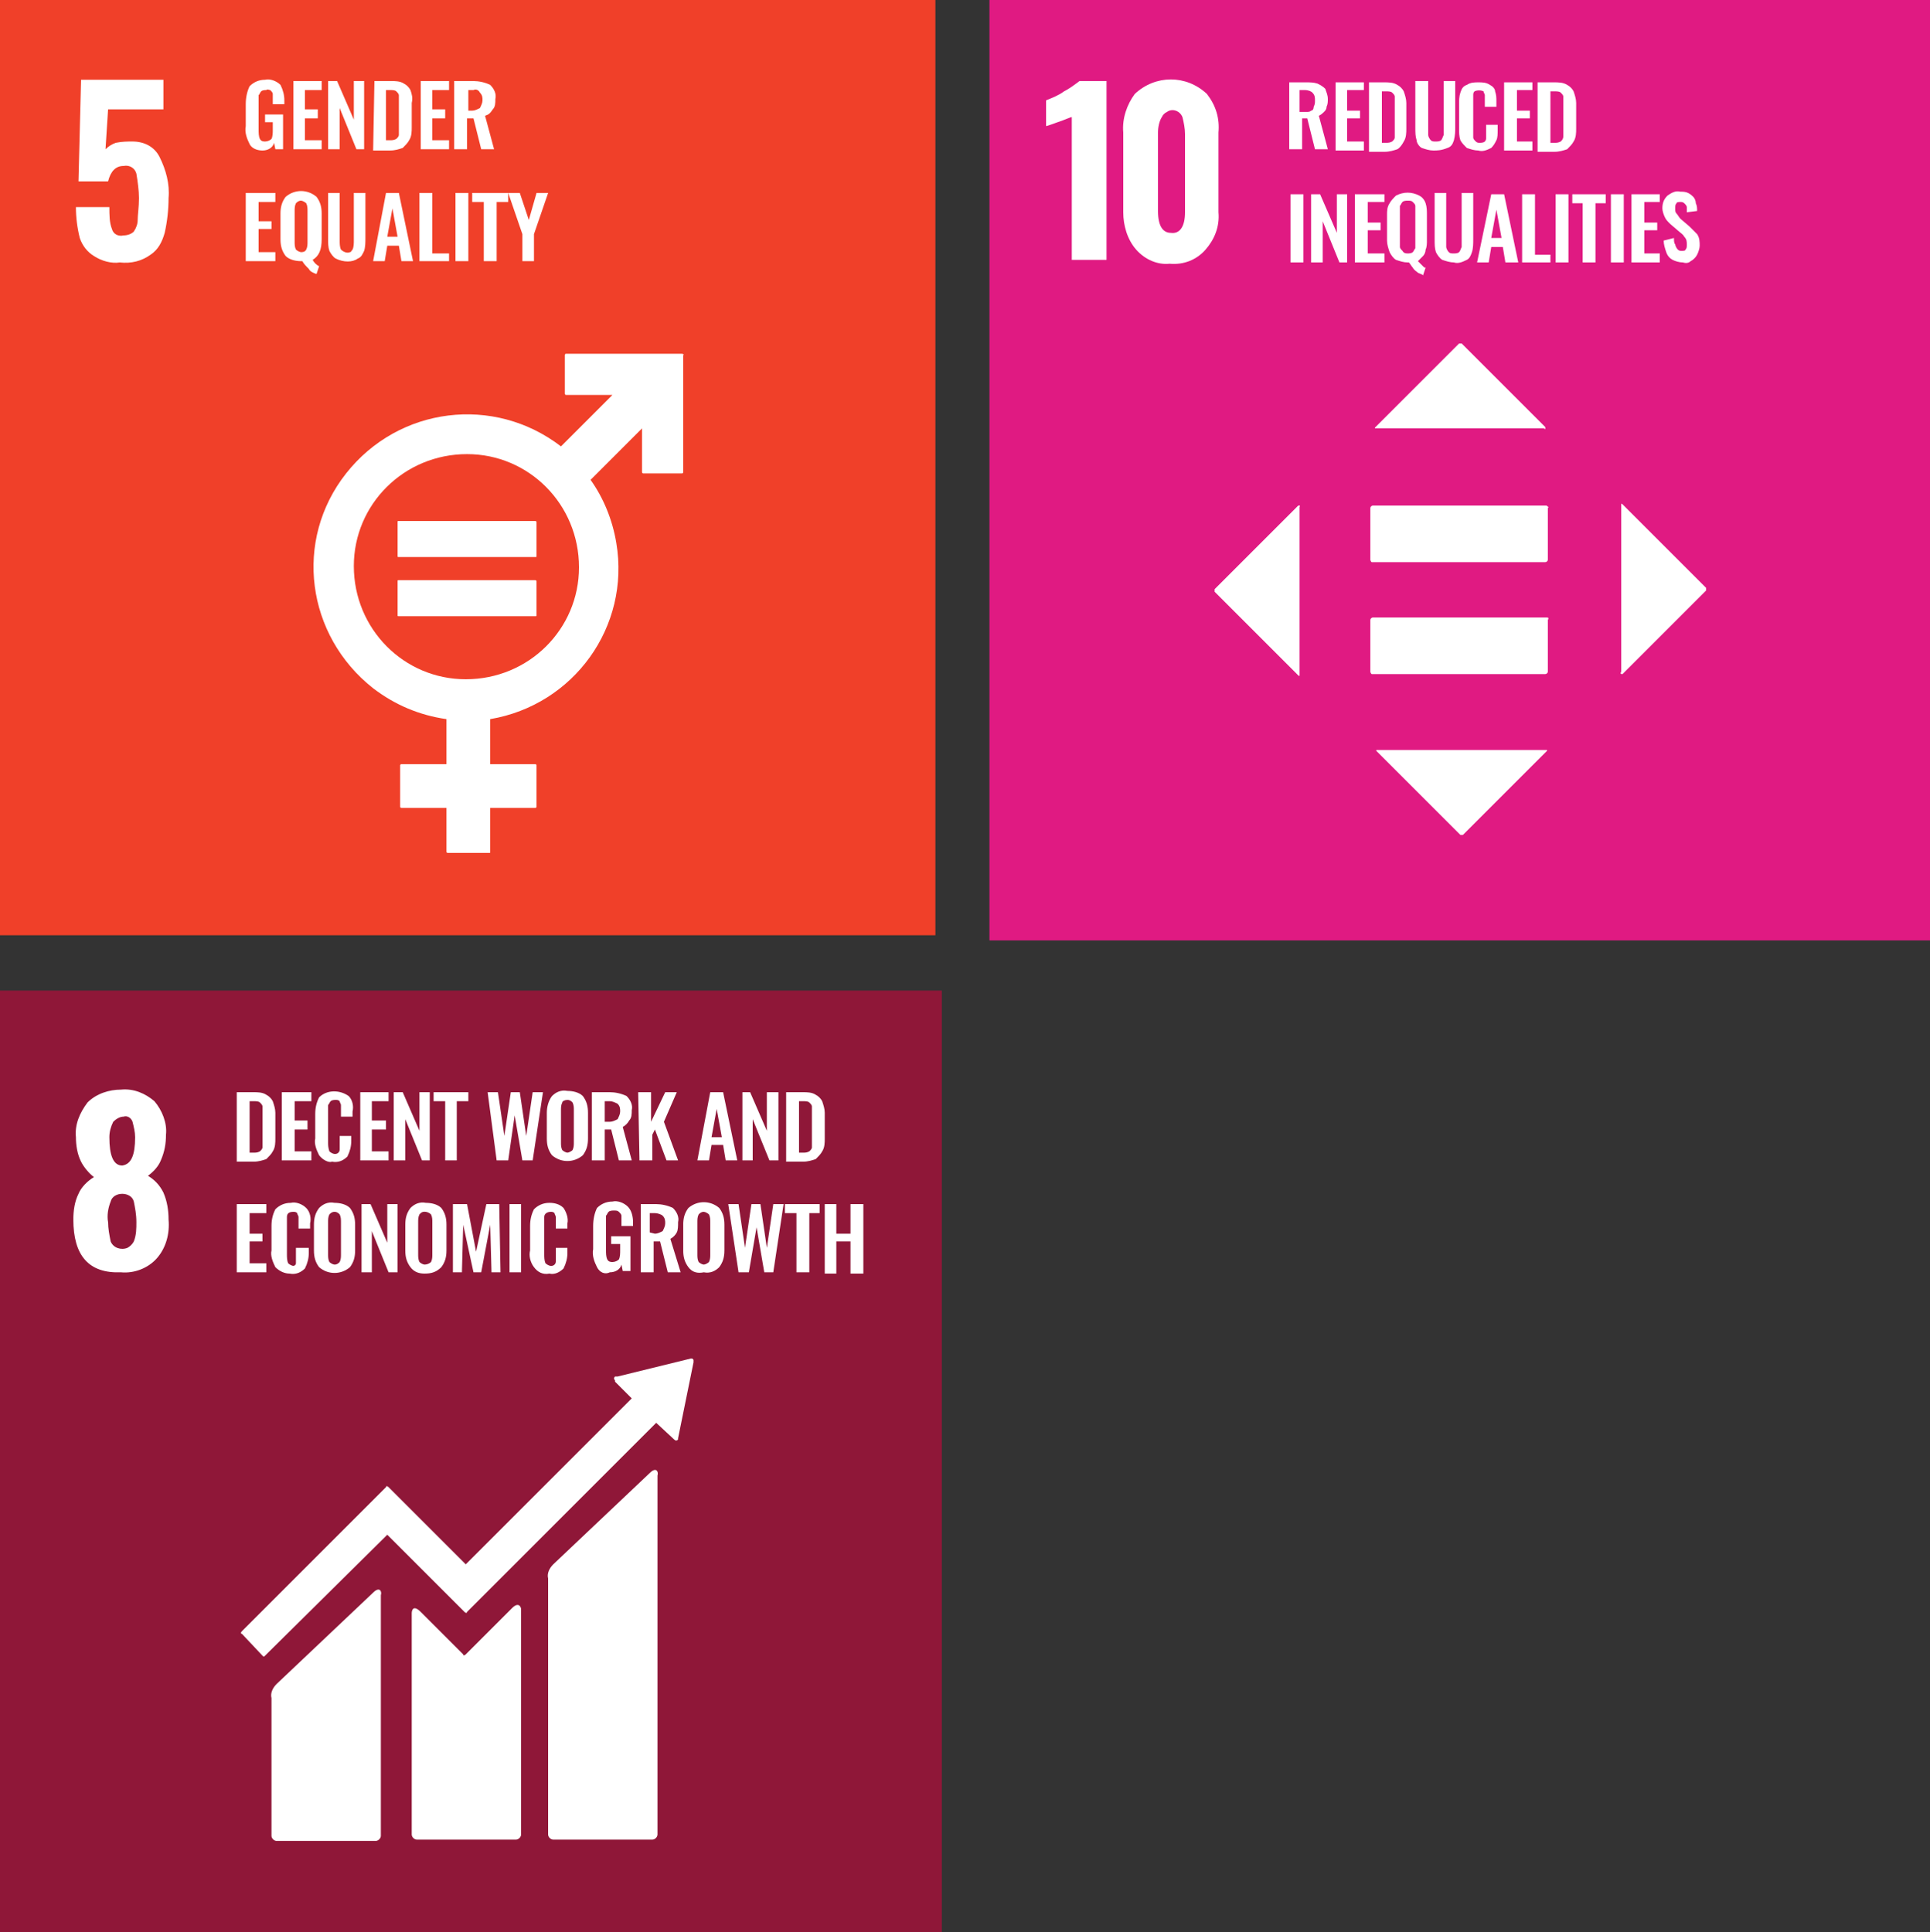 <?xml version="1.0" encoding="utf-8"?>
<!-- Generator: Adobe Illustrator 26.3.1, SVG Export Plug-In . SVG Version: 6.00 Build 0)  -->
<svg version="1.1" id="Layer_1" xmlns="http://www.w3.org/2000/svg" xmlns:xlink="http://www.w3.org/1999/xlink" x="0px" y="0px"
	 viewBox="0 0 150 150.2" style="enable-background:new 0 0 150 150.2;" xml:space="preserve">
<rect x="0" y="0" width="150" height="150.2" fill="#333333" stroke="none"/>
<style type="text/css">
	.st0{fill:#E01A82;}
	.st1{clip-path:url(#SVGID_00000114069864557060311240000018370007552424571270_);fill:#FFFFFF;}
	.st2{fill:#FFFFFF;}
	.st3{clip-path:url(#SVGID_00000075870161972971941270000010958005209949688711_);fill:#FFFFFF;}
	.st4{clip-path:url(#SVGID_00000044170398797420912880000005796045280655142042_);fill:#FFFFFF;}
	.st5{clip-path:url(#SVGID_00000046322099089517600500000004445474444462401672_);fill:#FFFFFF;}
	.st6{clip-path:url(#SVGID_00000039838282035247676760000003679856993823384970_);fill:#FFFFFF;}
	.st7{fill:#8F1738;}
	.st8{clip-path:url(#SVGID_00000042728871770784612770000015946998541731128993_);fill:#FFFFFF;}
	.st9{clip-path:url(#SVGID_00000030459823867282358520000015906420882776421274_);fill:#FFFFFF;}
	.st10{clip-path:url(#SVGID_00000012459719693986337050000002337470642637439666_);fill:#FFFFFF;}
	.st11{clip-path:url(#SVGID_00000036958820266559629770000013663992162593313966_);fill:#FFFFFF;}
	.st12{clip-path:url(#SVGID_00000059988472947202283510000004428589581818655645_);fill:#FFFFFF;}
	.st13{clip-path:url(#SVGID_00000123408803243123611210000004358224844538851458_);fill:#FFFFFF;}
	.st14{clip-path:url(#SVGID_00000085233219804135723730000015992336066707291037_);fill:#FFFFFF;}
	.st15{clip-path:url(#SVGID_00000065047781437185618220000013629662549638782639_);fill:#FFFFFF;}
	.st16{fill:#F04029;}
	.st17{clip-path:url(#SVGID_00000181055659044834843760000014467509600494942113_);fill:#FFFFFF;}
	.st18{clip-path:url(#SVGID_00000162334930914112167980000018119310807957283753_);fill:#FFFFFF;}
	.st19{clip-path:url(#SVGID_00000089548498544685237360000012277271216712477327_);fill:#FFFFFF;}
	.st20{clip-path:url(#SVGID_00000158742212739653787290000003671353569323243417_);fill:#FFFFFF;}
	.st21{clip-path:url(#SVGID_00000058573882644658291390000016410431286498139052_);fill:#FFFFFF;}
</style>
<rect x="76.9" class="st0" width="73.1" height="73.1"/>
<g>
	<defs>
		<rect id="SVGID_1_" width="150" height="150.2"/>
	</defs>
	<clipPath id="SVGID_00000012455251150467163020000008951781344182590125_">
		<use xlink:href="#SVGID_1_"  style="overflow:visible;"/>
	</clipPath>
	<path style="clip-path:url(#SVGID_00000012455251150467163020000008951781344182590125_);fill:#FFFFFF;" d="M83.3,9.1
		c-0.1,0-0.5,0.2-1.1,0.4c-0.6,0.2-0.8,0.3-0.9,0.3v-2c0.5-0.2,1-0.4,1.4-0.7c0.4-0.2,0.8-0.5,1.2-0.8H86v13.9h-2.7L83.3,9.1z"/>
	<path style="clip-path:url(#SVGID_00000012455251150467163020000008951781344182590125_);fill:#FFFFFF;" d="M92.1,16.5v-6.1
		c0-0.4-0.1-0.9-0.2-1.3c-0.2-0.5-0.8-0.7-1.2-0.4c-0.2,0.1-0.3,0.2-0.4,0.4C90.1,9.4,90,9.9,90,10.3v6.1c0,1.2,0.4,1.7,1,1.7
		C91.7,18.2,92.1,17.6,92.1,16.5L92.1,16.5z M88.3,19.4c-0.7-0.8-1-1.9-1-2.9v-6.2c-0.1-1.1,0.3-2.2,0.9-3c1.6-1.5,4-1.5,5.6,0
		c0.7,0.9,1,1.9,0.9,3v6.2c0.1,1.1-0.3,2.1-1,2.9c-0.7,0.8-1.7,1.2-2.8,1.1C90,20.6,89,20.2,88.3,19.4"/>
	<path style="clip-path:url(#SVGID_00000012455251150467163020000008951781344182590125_);fill:#FFFFFF;" d="M101.2,8.7h0.3
		c0.2,0,0.3,0,0.4-0.1c0.1,0,0.2-0.1,0.2-0.3c0.1-0.2,0.1-0.3,0.1-0.5c0-0.2,0-0.4-0.2-0.6c-0.1-0.1-0.3-0.2-0.6-0.2h-0.4V8.7z
		 M100.2,11.7V6.4h1.3c0.3,0,0.6,0,0.9,0.1c0.2,0.1,0.4,0.2,0.6,0.4c0.1,0.3,0.2,0.5,0.2,0.8c0,0.2,0,0.4-0.1,0.6
		c0,0.2-0.1,0.3-0.2,0.4c-0.1,0.1-0.2,0.2-0.4,0.3l0.7,2.6h-1l-0.6-2.4h-0.4v2.4H100.2z"/>
</g>
<polygon class="st2" points="103.8,11.7 103.8,6.4 106,6.4 106,7 104.7,7 104.7,8.6 105.7,8.6 105.7,9.2 104.7,9.2 104.7,11 106,11 
	106,11.7 "/>
<g>
	<defs>
		<rect id="SVGID_00000144333669231449095350000005076146838970003584_" width="150" height="150.2"/>
	</defs>
	<clipPath id="SVGID_00000175322294035436823520000006171260147613392563_">
		<use xlink:href="#SVGID_00000144333669231449095350000005076146838970003584_"  style="overflow:visible;"/>
	</clipPath>
	<path style="clip-path:url(#SVGID_00000175322294035436823520000006171260147613392563_);fill:#FFFFFF;" d="M107.4,11.1h0.3
		c0.2,0,0.3,0,0.5-0.1c0.1-0.1,0.2-0.2,0.2-0.3c0-0.2,0-0.4,0-0.6V8c0-0.2,0-0.3,0-0.5c0-0.1-0.1-0.2-0.2-0.3
		c-0.1-0.1-0.3-0.1-0.5-0.1h-0.3L107.4,11.1z M106.4,11.7V6.4h1.2c0.3,0,0.7,0,1,0.2c0.2,0.1,0.4,0.3,0.5,0.5
		c0.1,0.3,0.2,0.6,0.2,0.9V10c0,0.3,0,0.7-0.2,1c-0.1,0.2-0.3,0.5-0.5,0.6c-0.3,0.1-0.6,0.2-1,0.2H106.4z"/>
	<path style="clip-path:url(#SVGID_00000175322294035436823520000006171260147613392563_);fill:#FFFFFF;" d="M111.4,11.7
		c-0.3,0-0.6-0.1-0.9-0.2c-0.2-0.1-0.4-0.4-0.4-0.6c-0.1-0.3-0.1-0.6-0.1-1V6.3h1v3.7c0,0.2,0,0.3,0,0.5c0,0.1,0.1,0.3,0.2,0.4
		c0.1,0.1,0.2,0.1,0.4,0.1c0.1,0,0.3,0,0.4-0.1c0.1-0.1,0.1-0.2,0.2-0.4c0-0.2,0-0.3,0-0.5V6.3h0.9v3.6c0,0.3,0,0.6-0.1,1
		c-0.1,0.3-0.2,0.5-0.5,0.6C112,11.7,111.7,11.7,111.4,11.7"/>
	<path style="clip-path:url(#SVGID_00000175322294035436823520000006171260147613392563_);fill:#FFFFFF;" d="M114.9,11.7
		c-0.3,0-0.6-0.1-0.9-0.2c-0.2-0.2-0.4-0.4-0.5-0.6c-0.1-0.3-0.1-0.6-0.1-0.9V8.1c0-0.3,0-0.6,0.1-0.9c0.1-0.3,0.2-0.5,0.5-0.6
		c0.3-0.2,0.6-0.2,0.9-0.2c0.3,0,0.6,0,0.9,0.2c0.2,0.1,0.4,0.3,0.4,0.5c0.1,0.3,0.1,0.5,0.1,0.8v0.4h-0.9V7.8V7.4
		c0-0.1-0.1-0.2-0.1-0.3c-0.2-0.1-0.5-0.1-0.7,0c-0.1,0.1-0.1,0.2-0.1,0.3c0,0.1,0,0.3,0,0.4v2.4c0,0.2,0,0.3,0,0.5
		c0,0.1,0.1,0.2,0.2,0.3c0.1,0.1,0.2,0.1,0.3,0.1c0.1,0,0.3,0,0.4-0.1c0.1-0.1,0.1-0.2,0.1-0.3c0-0.1,0-0.3,0-0.4V9.7h0.9v0.4
		c0,0.3,0,0.6-0.1,0.8c-0.1,0.2-0.2,0.4-0.4,0.6C115.5,11.7,115.2,11.8,114.9,11.7"/>
</g>
<polygon class="st2" points="116.9,11.7 116.9,6.4 119.1,6.4 119.1,7 117.9,7 117.9,8.6 118.9,8.6 118.9,9.2 117.9,9.2 117.9,11 
	119.1,11 119.1,11.7 "/>
<g>
	<defs>
		<rect id="SVGID_00000155130851487887326220000003942841927442933693_" width="150" height="150.2"/>
	</defs>
	<clipPath id="SVGID_00000139978141144543958050000015620571235100310922_">
		<use xlink:href="#SVGID_00000155130851487887326220000003942841927442933693_"  style="overflow:visible;"/>
	</clipPath>
	<path style="clip-path:url(#SVGID_00000139978141144543958050000015620571235100310922_);fill:#FFFFFF;" d="M120.5,11.1h0.3
		c0.2,0,0.3,0,0.5-0.1c0.1-0.1,0.2-0.2,0.2-0.4c0-0.2,0-0.4,0-0.6V8c0-0.2,0-0.3,0-0.5c0-0.1-0.1-0.2-0.2-0.3
		c-0.1-0.1-0.3-0.1-0.5-0.1h-0.3V11.1z M119.5,11.7V6.4h1.3c0.3,0,0.7,0,1,0.2c0.2,0.1,0.4,0.3,0.5,0.5c0.1,0.3,0.2,0.6,0.2,0.9V10
		c0,0.3,0,0.7-0.2,1c-0.1,0.2-0.3,0.4-0.5,0.6c-0.3,0.1-0.6,0.2-1,0.2H119.5z"/>
</g>
<rect x="100.3" y="15.1" class="st2" width="1" height="5.3"/>
<polygon class="st2" points="101.9,20.4 101.9,15.1 102.6,15.1 103.9,18.1 103.9,15.1 104.7,15.1 104.7,20.4 104.1,20.4 102.8,17.2 
	102.8,20.4 "/>
<polygon class="st2" points="105.3,20.4 105.3,15.1 107.6,15.1 107.6,15.7 106.3,15.7 106.3,17.3 107.3,17.3 107.3,17.9 106.3,17.9 
	106.3,19.7 107.6,19.7 107.6,20.4 "/>
<g>
	<defs>
		<rect id="SVGID_00000101083704463230455300000003918860812142836898_" width="150" height="150.2"/>
	</defs>
	<clipPath id="SVGID_00000053516124526007858650000004553272601883978410_">
		<use xlink:href="#SVGID_00000101083704463230455300000003918860812142836898_"  style="overflow:visible;"/>
	</clipPath>
	<path style="clip-path:url(#SVGID_00000053516124526007858650000004553272601883978410_);fill:#FFFFFF;" d="M109.4,19.7
		c0.1,0,0.3,0,0.4-0.1c0.1-0.1,0.1-0.2,0.2-0.3c0-0.1,0-0.3,0-0.4v-2.5c0-0.1,0-0.3,0-0.4c0-0.1-0.1-0.2-0.2-0.3
		c-0.1-0.1-0.2-0.1-0.4-0.1c-0.1,0-0.3,0-0.4,0.1c-0.1,0.1-0.1,0.2-0.2,0.3c0,0.1,0,0.3,0,0.4v2.4c0,0.1,0,0.3,0,0.4
		c0,0.1,0.1,0.2,0.2,0.3C109.1,19.7,109.3,19.7,109.4,19.7L109.4,19.7z M110.6,21.4c-0.1-0.1-0.2-0.1-0.4-0.2
		c-0.1-0.1-0.3-0.2-0.4-0.4c-0.1-0.1-0.2-0.3-0.3-0.4h-0.1c-0.3,0-0.6-0.1-0.9-0.2c-0.2-0.1-0.4-0.4-0.5-0.6
		c-0.1-0.3-0.2-0.6-0.2-0.9v-2c0-0.3,0-0.6,0.2-0.9c0.1-0.2,0.3-0.4,0.5-0.6c0.6-0.3,1.2-0.3,1.8,0c0.2,0.1,0.4,0.3,0.5,0.6
		c0.1,0.3,0.1,0.6,0.1,0.9v2c0,0.2,0,0.5-0.1,0.7c0,0.2-0.1,0.4-0.2,0.5c-0.1,0.1-0.3,0.3-0.4,0.4l0.2,0.2l0.2,0.2
		c0.1,0.1,0.1,0.1,0.2,0.1L110.6,21.4z"/>
	<path style="clip-path:url(#SVGID_00000053516124526007858650000004553272601883978410_);fill:#FFFFFF;" d="M113,20.4
		c-0.3,0-0.6-0.1-0.9-0.2c-0.2-0.1-0.4-0.4-0.5-0.6c-0.1-0.3-0.1-0.6-0.1-1v-3.6h0.9v3.7c0,0.2,0,0.3,0,0.5c0,0.1,0.1,0.3,0.2,0.4
		c0.1,0.1,0.2,0.1,0.4,0.1c0.1,0,0.3,0,0.4-0.1c0.1-0.1,0.1-0.2,0.2-0.4c0-0.2,0-0.3,0-0.5v-3.7h0.9v3.6c0,0.3,0,0.7-0.1,1
		c-0.1,0.3-0.2,0.5-0.4,0.6C113.6,20.4,113.3,20.5,113,20.4"/>
</g>
<path class="st2" d="M115.9,18.5h0.8l-0.4-2.2L115.9,18.5z M114.8,20.4l1.1-5.3h1l1.1,5.3H117l-0.2-1.2h-0.9l-0.2,1.2H114.8z"/>
<polygon class="st2" points="118.3,20.4 118.3,15.1 119.3,15.1 119.3,19.8 120.5,19.8 120.5,20.4 "/>
<rect x="120.9" y="15.1" class="st2" width="1" height="5.3"/>
<polygon class="st2" points="123,20.4 123,15.8 122.2,15.8 122.2,15.1 124.8,15.1 124.8,15.8 124,15.8 124,20.4 "/>
<rect x="125.2" y="15.1" class="st2" width="1" height="5.3"/>
<polygon class="st2" points="126.8,20.4 126.8,15.1 129,15.1 129,15.7 127.8,15.7 127.8,17.3 128.8,17.3 128.8,17.9 127.8,17.9 
	127.8,19.7 129,19.7 129,20.4 "/>
<g>
	<defs>
		<rect id="SVGID_00000073713536682191537050000008480074697503841937_" width="150" height="150.2"/>
	</defs>
	<clipPath id="SVGID_00000091005095223040310920000013786379095174111399_">
		<use xlink:href="#SVGID_00000073713536682191537050000008480074697503841937_"  style="overflow:visible;"/>
	</clipPath>
	<path style="clip-path:url(#SVGID_00000091005095223040310920000013786379095174111399_);fill:#FFFFFF;" d="M130.8,20.4
		c-0.3,0-0.6-0.1-0.8-0.2c-0.2-0.1-0.4-0.3-0.5-0.6c-0.1-0.3-0.2-0.6-0.2-0.9l0.8-0.2c0,0.2,0,0.4,0.1,0.5c0,0.1,0.1,0.3,0.2,0.4
		c0.1,0.1,0.2,0.1,0.3,0.1c0.1,0,0.3,0,0.3-0.1c0.1-0.1,0.1-0.2,0.1-0.4c0-0.2,0-0.4-0.2-0.6c-0.1-0.2-0.3-0.3-0.4-0.4l-0.7-0.6
		c-0.2-0.2-0.3-0.3-0.4-0.5c-0.1-0.2-0.2-0.5-0.2-0.7c0-0.4,0.1-0.7,0.4-1c0.3-0.2,0.6-0.4,1-0.3c0.2,0,0.4,0,0.6,0.1
		c0.2,0.1,0.3,0.2,0.4,0.3c0.1,0.1,0.2,0.3,0.2,0.5c0.1,0.2,0.1,0.4,0.1,0.6l-0.8,0.1c0-0.1,0-0.3,0-0.4c0-0.1-0.1-0.2-0.2-0.3
		c-0.1-0.1-0.2-0.1-0.3-0.1c-0.1,0-0.3,0-0.3,0.1c-0.1,0.1-0.1,0.2-0.1,0.4c0,0.2,0,0.3,0.1,0.4c0.1,0.1,0.2,0.3,0.3,0.4l0.7,0.6
		c0.2,0.2,0.4,0.4,0.6,0.6c0.2,0.3,0.2,0.6,0.2,0.9c0,0.2-0.1,0.5-0.2,0.7c-0.1,0.2-0.3,0.4-0.5,0.5
		C131.3,20.4,131.1,20.5,130.8,20.4"/>
	<path style="clip-path:url(#SVGID_00000091005095223040310920000013786379095174111399_);fill:#FFFFFF;" d="M120.2,48h-13.5
		c-0.1,0-0.2,0.1-0.2,0.2v0v4c0,0.1,0.1,0.2,0.1,0.2c0,0,0,0,0,0h13.5c0.1,0,0.2-0.1,0.2-0.2v0v-4C120.4,48,120.3,48,120.2,48
		C120.2,48,120.2,48,120.2,48"/>
	<path style="clip-path:url(#SVGID_00000091005095223040310920000013786379095174111399_);fill:#FFFFFF;" d="M120.2,39.3h-13.5
		c-0.1,0-0.2,0.1-0.2,0.2v0v4c0,0.1,0.1,0.2,0.1,0.2c0,0,0,0,0,0h13.5c0.1,0,0.2-0.1,0.2-0.2v0v-4C120.4,39.4,120.3,39.4,120.2,39.3
		C120.2,39.3,120.2,39.3,120.2,39.3"/>
	<path style="clip-path:url(#SVGID_00000091005095223040310920000013786379095174111399_);fill:#FFFFFF;" d="M120.1,33.2l-6.5-6.5
		c0,0-0.1,0-0.2,0l-6.5,6.5c0,0-0.1,0.1,0,0.1c0,0,0.1,0,0.1,0H120C120.1,33.4,120.1,33.4,120.1,33.2
		C120.1,33.3,120.1,33.2,120.1,33.2"/>
	<path style="clip-path:url(#SVGID_00000091005095223040310920000013786379095174111399_);fill:#FFFFFF;" d="M126.1,52.4l6.5-6.5
		c0,0,0-0.1,0-0.2l-6.5-6.5c0,0-0.1-0.1-0.1,0c0,0,0,0.1,0,0.1v12.9C125.9,52.4,126,52.4,126.1,52.4
		C126.1,52.4,126.1,52.4,126.1,52.4"/>
	<path style="clip-path:url(#SVGID_00000091005095223040310920000013786379095174111399_);fill:#FFFFFF;" d="M107,58.4l6.5,6.5
		c0,0,0.1,0,0.2,0l6.5-6.5c0,0,0.1-0.1,0-0.1c0,0-0.1,0-0.1,0H107C107,58.3,106.9,58.3,107,58.4C106.9,58.4,107,58.4,107,58.4"/>
	<path style="clip-path:url(#SVGID_00000091005095223040310920000013786379095174111399_);fill:#FFFFFF;" d="M100.9,39.3l-6.5,6.5
		c0,0,0,0.1,0,0.2l6.5,6.5c0,0,0.1,0.1,0.1,0c0,0,0-0.1,0-0.1V39.4C101.1,39.3,101,39.3,100.9,39.3C101,39.3,100.9,39.3,100.9,39.3"
		/>
</g>
<rect y="77" class="st7" width="73.2" height="73.2"/>
<g>
	<defs>
		<rect id="SVGID_00000041270188636478923260000012978914690734808503_" width="150" height="150.2"/>
	</defs>
	<clipPath id="SVGID_00000116195430885973683430000011398118102423456437_">
		<use xlink:href="#SVGID_00000041270188636478923260000012978914690734808503_"  style="overflow:visible;"/>
	</clipPath>
	<path style="clip-path:url(#SVGID_00000116195430885973683430000011398118102423456437_);fill:#FFFFFF;" d="M10.5,88.4
		c0-0.4-0.1-0.8-0.2-1.2c-0.1-0.3-0.4-0.5-0.7-0.4c-0.3,0-0.6,0.2-0.8,0.4c-0.2,0.4-0.3,0.8-0.3,1.2c0,1.4,0.3,2.2,1,2.2
		C10.2,90.5,10.5,89.8,10.5,88.4L10.5,88.4z M10.4,96.5c0.2-0.5,0.2-1,0.2-1.5c0-0.6-0.1-1.1-0.2-1.6c-0.1-0.4-0.5-0.6-0.9-0.6
		c-0.4,0-0.8,0.2-0.9,0.6c-0.2,0.5-0.3,1.1-0.2,1.6c0,0.5,0.1,1,0.2,1.5C8.8,97,9.4,97.2,9.9,97C10.1,96.9,10.3,96.7,10.4,96.5
		 M5.7,94.8c0-0.7,0.1-1.4,0.4-2c0.2-0.5,0.7-1,1.2-1.3c-0.4-0.3-0.8-0.8-1-1.2C6,89.7,5.9,89,5.9,88.4c-0.1-1,0.3-1.9,0.9-2.7
		c0.7-0.7,1.7-1,2.6-1c1-0.1,1.9,0.3,2.6,0.9c0.6,0.7,1,1.7,0.9,2.6c0,0.7-0.1,1.3-0.4,2c-0.2,0.5-0.6,0.9-1,1.2
		c0.5,0.3,0.9,0.7,1.2,1.3c0.3,0.7,0.4,1.4,0.4,2.1c0.1,1.1-0.2,2.2-0.9,3c-0.7,0.8-1.8,1.2-2.8,1.1C6.9,99,5.7,97.6,5.7,94.8"/>
	<path style="clip-path:url(#SVGID_00000116195430885973683430000011398118102423456437_);fill:#FFFFFF;" d="M19.7,89.6
		c0.2,0,0.3,0,0.5-0.1c0.1-0.1,0.2-0.2,0.2-0.3c0-0.2,0-0.4,0-0.6v-2.1c0-0.2,0-0.4,0-0.5c0-0.1-0.1-0.2-0.2-0.3
		c-0.1-0.1-0.3-0.1-0.5-0.1h-0.3v4L19.7,89.6z M18.4,84.9h1.3c0.3,0,0.7,0,1,0.2c0.2,0.1,0.4,0.3,0.5,0.5c0.1,0.3,0.2,0.6,0.2,0.9v2
		c0,0.3,0,0.7-0.2,1c-0.1,0.2-0.3,0.4-0.5,0.6c-0.3,0.1-0.6,0.2-1,0.2h-1.3V84.9z"/>
</g>
<polygon class="st2" points="21.9,84.9 24.2,84.9 24.2,85.6 22.9,85.6 22.9,87.1 23.9,87.1 23.9,87.8 22.9,87.8 22.9,89.5 
	24.2,89.5 24.2,90.2 21.9,90.2 "/>
<g>
	<defs>
		<rect id="SVGID_00000051358874692940137740000003151995074817372853_" width="150" height="150.2"/>
	</defs>
	<clipPath id="SVGID_00000121245139579572795500000008847297109367435698_">
		<use xlink:href="#SVGID_00000051358874692940137740000003151995074817372853_"  style="overflow:visible;"/>
	</clipPath>
	<path style="clip-path:url(#SVGID_00000121245139579572795500000008847297109367435698_);fill:#FFFFFF;" d="M24.8,89.8
		c-0.2-0.4-0.4-0.9-0.3-1.3v-1.9c0-0.5,0.1-0.9,0.3-1.3c0.6-0.6,1.6-0.6,2.3-0.1c0.3,0.3,0.4,0.8,0.3,1.2v0.4h-0.9v-0.5
		c0-0.1,0-0.3,0-0.4c0-0.1-0.1-0.2-0.1-0.3c-0.1-0.1-0.2-0.1-0.3-0.1c-0.1,0-0.3,0-0.4,0.1c-0.1,0.1-0.1,0.2-0.2,0.3
		c0,0.2,0,0.3,0,0.5v2.4c0,0.2,0,0.4,0.1,0.7c0.1,0.1,0.3,0.2,0.4,0.2c0.1,0,0.2,0,0.3-0.1c0.1-0.1,0.1-0.2,0.1-0.3
		c0-0.2,0-0.3,0-0.5v-0.5h0.9v0.4c0,0.4-0.1,0.8-0.3,1.2c-0.3,0.3-0.7,0.5-1.2,0.4C25.6,90.4,25.1,90.2,24.8,89.8"/>
</g>
<polygon class="st2" points="28,84.9 30.2,84.9 30.2,85.6 28.9,85.6 28.9,87.1 30,87.1 30,87.8 28.9,87.8 28.9,89.5 30.2,89.5 
	30.2,90.2 28,90.2 "/>
<polygon class="st2" points="30.6,84.9 31.3,84.9 32.6,87.9 32.6,84.9 33.4,84.9 33.4,90.2 32.8,90.2 31.5,87 31.5,90.2 30.6,90.2 
	"/>
<polygon class="st2" points="34.6,85.6 33.7,85.6 33.7,84.9 36.4,84.9 36.4,85.6 35.5,85.6 35.5,90.2 34.6,90.2 "/>
<polygon class="st2" points="37.9,84.9 38.7,84.9 39.2,88.3 39.7,84.9 40.4,84.9 40.9,88.3 41.4,84.9 42.2,84.9 41.4,90.2 
	40.6,90.2 40,86.7 39.5,90.2 38.6,90.2 "/>
<g>
	<defs>
		<rect id="SVGID_00000114052096669867840170000008304743218604128896_" width="150" height="150.2"/>
	</defs>
	<clipPath id="SVGID_00000016773918675591804060000012185721569497899914_">
		<use xlink:href="#SVGID_00000114052096669867840170000008304743218604128896_"  style="overflow:visible;"/>
	</clipPath>
	<path style="clip-path:url(#SVGID_00000016773918675591804060000012185721569497899914_);fill:#FFFFFF;" d="M44.5,89.4
		c0.1-0.2,0.1-0.4,0.1-0.6v-2.5c0-0.2,0-0.4-0.1-0.6c-0.1-0.1-0.2-0.2-0.4-0.2c-0.2,0-0.4,0.1-0.4,0.2c-0.1,0.2-0.1,0.4-0.1,0.6v2.5
		c0,0.2,0,0.4,0.1,0.6c0.1,0.1,0.3,0.2,0.4,0.2C44.2,89.6,44.4,89.5,44.5,89.4L44.5,89.4z M42.9,89.8c-0.3-0.4-0.4-0.8-0.4-1.3v-2
		c0-0.4,0.1-0.9,0.4-1.3c0.3-0.3,0.7-0.5,1.2-0.4c0.4,0,0.9,0.1,1.2,0.4c0.3,0.4,0.4,0.8,0.4,1.3v2c0,0.5-0.1,0.9-0.4,1.3
		C44.6,90.4,43.6,90.4,42.9,89.8L42.9,89.8z"/>
	<path style="clip-path:url(#SVGID_00000016773918675591804060000012185721569497899914_);fill:#FFFFFF;" d="M47.4,87.2
		c0.2,0,0.4-0.1,0.6-0.2c0.1-0.2,0.2-0.4,0.2-0.6c0-0.2,0-0.4-0.2-0.6c-0.2-0.1-0.4-0.2-0.6-0.2h-0.4v1.6H47.4z M46.1,84.9h1.3
		c0.4,0,0.9,0.1,1.3,0.3c0.3,0.3,0.5,0.7,0.4,1.1c0,0.3,0,0.6-0.2,0.8c-0.1,0.2-0.3,0.4-0.5,0.5l0.7,2.6h-1l-0.6-2.4h-0.5v2.4h-1
		V84.9z"/>
</g>
<polygon class="st2" points="49.6,84.9 50.6,84.9 50.6,87.2 51.7,84.9 52.6,84.9 51.6,87.2 52.7,90.2 51.8,90.2 50.9,87.8 
	50.7,88.2 50.7,90.2 49.7,90.2 "/>
<path class="st2" d="M56.1,88.4l-0.4-2.2l-0.4,2.2H56.1z M55.2,84.9h1l1.1,5.3h-0.9L56.2,89h-0.9l-0.2,1.2h-0.9L55.2,84.9z"/>
<polygon class="st2" points="57.7,84.9 58.3,84.9 59.6,87.9 59.6,84.9 60.5,84.9 60.5,90.2 59.8,90.2 58.5,87 58.5,90.2 57.7,90.2 
	"/>
<g>
	<defs>
		<rect id="SVGID_00000134943293336599798290000002996204211445894789_" width="150" height="150.2"/>
	</defs>
	<clipPath id="SVGID_00000003825474251602836960000014729758683754022069_">
		<use xlink:href="#SVGID_00000134943293336599798290000002996204211445894789_"  style="overflow:visible;"/>
	</clipPath>
	<path style="clip-path:url(#SVGID_00000003825474251602836960000014729758683754022069_);fill:#FFFFFF;" d="M62.4,89.6
		c0.2,0,0.3,0,0.5-0.1c0.1-0.1,0.2-0.2,0.2-0.3c0-0.2,0-0.4,0-0.6v-2.1c0-0.2,0-0.4,0-0.5c0-0.1-0.1-0.2-0.2-0.3
		c-0.1-0.1-0.3-0.1-0.5-0.1h-0.3v4L62.4,89.6z M61.1,84.9h1.3c0.3,0,0.7,0,1,0.2c0.2,0.1,0.4,0.3,0.5,0.5c0.1,0.3,0.2,0.6,0.2,0.9v2
		c0,0.3,0,0.7-0.2,1c-0.1,0.2-0.3,0.4-0.5,0.6c-0.3,0.1-0.6,0.2-1,0.2h-1.3V84.9z"/>
</g>
<polygon class="st2" points="18.4,93.6 20.7,93.6 20.7,94.3 19.4,94.3 19.4,95.9 20.4,95.9 20.4,96.5 19.4,96.5 19.4,98.2 
	20.7,98.2 20.7,98.9 18.4,98.9 "/>
<g>
	<defs>
		<rect id="SVGID_00000047044838502736883260000011001758324320877443_" width="150" height="150.2"/>
	</defs>
	<clipPath id="SVGID_00000061439554683572590490000009468829627347203975_">
		<use xlink:href="#SVGID_00000047044838502736883260000011001758324320877443_"  style="overflow:visible;"/>
	</clipPath>
	<path style="clip-path:url(#SVGID_00000061439554683572590490000009468829627347203975_);fill:#FFFFFF;" d="M21.4,98.5
		c-0.2-0.4-0.4-0.9-0.3-1.3v-1.9c0-0.5,0.1-0.9,0.3-1.3c0.3-0.3,0.7-0.5,1.2-0.5c0.4-0.1,0.9,0.1,1.2,0.4c0.3,0.3,0.4,0.8,0.3,1.2
		v0.4h-0.9v-0.5c0-0.1,0-0.3,0-0.4c0-0.1-0.1-0.2-0.1-0.3c-0.1-0.1-0.2-0.1-0.3-0.1c-0.3,0-0.5,0.1-0.5,0.4c0,0.2,0,0.3,0,0.5v2.4
		c0,0.2,0,0.5,0.1,0.7c0.1,0.1,0.3,0.2,0.4,0.2c0.1,0,0.2-0.1,0.2-0.2C23,98.1,23,98,23,97.9c0-0.2,0-0.3,0-0.5V97H24v0.4
		c0,0.4-0.1,0.8-0.3,1.2c-0.3,0.3-0.7,0.5-1.2,0.4C22.1,99,21.7,98.8,21.4,98.5"/>
	<path style="clip-path:url(#SVGID_00000061439554683572590490000009468829627347203975_);fill:#FFFFFF;" d="M26.4,98.1
		c0.1-0.2,0.1-0.4,0.1-0.6V95c0-0.2,0-0.4-0.1-0.6c-0.1-0.1-0.2-0.2-0.4-0.2c-0.2,0-0.3,0.1-0.4,0.2c-0.1,0.2-0.1,0.4-0.1,0.6v2.5
		c0,0.2,0,0.4,0.1,0.6c0.1,0.1,0.3,0.2,0.4,0.2C26.2,98.3,26.3,98.2,26.4,98.1L26.4,98.1z M24.8,98.5c-0.3-0.4-0.4-0.8-0.4-1.3v-2
		c0-0.5,0.1-0.9,0.4-1.3c0.3-0.3,0.7-0.5,1.2-0.4c0.4,0,0.9,0.1,1.2,0.4c0.3,0.4,0.4,0.8,0.4,1.3v2c0,0.5-0.1,0.9-0.4,1.3
		C26.5,99.1,25.5,99.1,24.8,98.5"/>
</g>
<polygon class="st2" points="28.1,93.6 28.8,93.6 30.1,96.6 30.1,93.6 30.9,93.6 30.9,98.9 30.2,98.9 28.9,95.7 28.9,98.9 
	28.1,98.9 "/>
<g>
	<defs>
		<rect id="SVGID_00000091729764287416471950000005963865821654665860_" width="150" height="150.2"/>
	</defs>
	<clipPath id="SVGID_00000033362586443006853780000001111737585423524522_">
		<use xlink:href="#SVGID_00000091729764287416471950000005963865821654665860_"  style="overflow:visible;"/>
	</clipPath>
	<path style="clip-path:url(#SVGID_00000033362586443006853780000001111737585423524522_);fill:#FFFFFF;" d="M33.5,98.1
		c0.1-0.2,0.1-0.4,0.1-0.6V95c0-0.2,0-0.4-0.1-0.6c-0.2-0.2-0.6-0.3-0.8-0.1c0,0,0,0-0.1,0.1c-0.1,0.2-0.1,0.4-0.1,0.6v2.5
		c0,0.2,0,0.4,0.1,0.6c0.1,0.1,0.3,0.2,0.4,0.2C33.2,98.3,33.4,98.2,33.5,98.1L33.5,98.1z M31.9,98.5c-0.3-0.4-0.4-0.8-0.4-1.3v-2
		c0-0.5,0.1-0.9,0.4-1.3c0.3-0.3,0.7-0.5,1.2-0.4c0.4,0,0.9,0.1,1.2,0.4c0.3,0.4,0.4,0.8,0.4,1.3v2c0,0.5-0.1,0.9-0.4,1.3
		C33.9,98.9,33.5,99,33,99C32.6,99,32.2,98.9,31.9,98.5"/>
</g>
<polygon class="st2" points="35.2,93.6 36.3,93.6 37,97.3 37.8,93.6 38.8,93.6 38.9,98.9 38.2,98.9 38.1,95.2 37.4,98.9 36.8,98.9 
	36,95.2 35.9,98.9 35.2,98.9 "/>
<polygon class="st2" points="39.6,93.6 39.6,98.9 40.5,98.9 40.5,93.6 "/>
<g>
	<defs>
		<rect id="SVGID_00000049904381730889399130000004811478317298534076_" width="150" height="150.2"/>
	</defs>
	<clipPath id="SVGID_00000026881261404481949000000013853890092389175458_">
		<use xlink:href="#SVGID_00000049904381730889399130000004811478317298534076_"  style="overflow:visible;"/>
	</clipPath>
	<path style="clip-path:url(#SVGID_00000026881261404481949000000013853890092389175458_);fill:#FFFFFF;" d="M41.5,98.5
		c-0.3-0.4-0.4-0.9-0.3-1.3v-1.9c0-0.5,0.1-0.9,0.3-1.3c0.3-0.3,0.7-0.5,1.2-0.5c0.4,0,0.8,0.1,1.1,0.4c0.2,0.3,0.4,0.8,0.3,1.2v0.4
		h-0.9v-0.5c0-0.1,0-0.3,0-0.4c0-0.1-0.1-0.2-0.1-0.3c-0.1-0.1-0.2-0.1-0.3-0.1c-0.2,0-0.5,0.1-0.5,0.4c0,0,0,0,0,0
		c0,0.2,0,0.3,0,0.5v2.4c0,0.2,0,0.5,0.1,0.7c0.1,0.1,0.3,0.2,0.4,0.2c0.1,0,0.2,0,0.3-0.1c0.1-0.1,0.1-0.2,0.1-0.3
		c0-0.2,0-0.3,0-0.5V97h0.9v0.4c0,0.4-0.1,0.8-0.3,1.2c-0.3,0.3-0.7,0.5-1.1,0.4C42.2,99.1,41.8,98.9,41.5,98.5"/>
	<path style="clip-path:url(#SVGID_00000026881261404481949000000013853890092389175458_);fill:#FFFFFF;" d="M46.4,98.5
		c-0.2-0.4-0.4-0.9-0.3-1.4v-1.8c0-0.5,0.1-1,0.3-1.4c0.3-0.3,0.7-0.5,1.2-0.5c0.4-0.1,0.9,0.1,1.2,0.4c0.3,0.3,0.4,0.8,0.4,1.2v0.3
		h-0.9v-0.3c0-0.2,0-0.3,0-0.5c0-0.1-0.1-0.2-0.2-0.3c-0.1-0.1-0.2-0.1-0.4-0.1c-0.1,0-0.3,0-0.4,0.1c-0.1,0.1-0.1,0.2-0.2,0.3
		c0,0.2,0,0.3,0,0.5v2.2c0,0.2,0,0.5,0.1,0.7c0.1,0.2,0.3,0.2,0.4,0.2c0.2,0,0.4-0.1,0.5-0.2c0.1-0.2,0.1-0.5,0.1-0.7v-0.5h-0.7
		v-0.6H49v2.7h-0.6l-0.1-0.5c-0.1,0.4-0.5,0.6-0.9,0.6C47,99.1,46.6,98.9,46.4,98.5"/>
	<path style="clip-path:url(#SVGID_00000026881261404481949000000013853890092389175458_);fill:#FFFFFF;" d="M50.9,95.9
		c0.2,0,0.4-0.1,0.6-0.2c0.1-0.2,0.2-0.4,0.2-0.6c0-0.2,0-0.4-0.2-0.6c-0.1-0.1-0.4-0.2-0.6-0.2h-0.4v1.5L50.9,95.9z M49.7,93.6h1.3
		c0.4,0,0.9,0.1,1.3,0.3c0.3,0.3,0.5,0.7,0.4,1.1c0,0.3,0,0.6-0.1,0.8c-0.1,0.2-0.3,0.4-0.5,0.5l0.8,2.6h-1l-0.6-2.4h-0.5v2.4h-1
		V93.6z"/>
	<path style="clip-path:url(#SVGID_00000026881261404481949000000013853890092389175458_);fill:#FFFFFF;" d="M55.1,98.1
		c0.1-0.2,0.1-0.4,0.1-0.6V95c0-0.2,0-0.4-0.1-0.6c-0.1-0.1-0.3-0.2-0.4-0.2c-0.2,0-0.3,0.1-0.4,0.2c-0.1,0.2-0.1,0.4-0.1,0.6v2.5
		c0,0.2,0,0.4,0.1,0.6c0.1,0.1,0.3,0.2,0.4,0.2C54.8,98.3,55,98.2,55.1,98.1L55.1,98.1z M53.5,98.5c-0.3-0.4-0.4-0.8-0.4-1.3v-2
		c0-0.5,0.1-0.9,0.4-1.3c0.7-0.6,1.7-0.6,2.4,0c0.3,0.4,0.4,0.8,0.4,1.3v2c0,0.5-0.1,0.9-0.4,1.3c-0.3,0.3-0.7,0.5-1.2,0.4
		C54.2,99,53.8,98.9,53.5,98.5"/>
</g>
<polygon class="st2" points="56.6,93.6 57.4,93.6 57.9,97 58.4,93.6 59.1,93.6 59.6,97 60.1,93.6 60.9,93.6 60.1,98.9 59.4,98.9 
	58.8,95.4 58.2,98.9 57.4,98.9 "/>
<polygon class="st2" points="61.9,94.3 61,94.3 61,93.6 63.7,93.6 63.7,94.3 62.9,94.3 62.9,98.9 61.9,98.9 "/>
<polygon class="st2" points="64.1,93.6 65,93.6 65,95.9 66.1,95.9 66.1,93.6 67.1,93.6 67.1,99 66.1,99 66.1,96.5 65,96.5 65,99 
	64.1,99 "/>
<g>
	<defs>
		<rect id="SVGID_00000079445179867530264000000002104062344787183254_" width="150" height="150.2"/>
	</defs>
	<clipPath id="SVGID_00000122690099085182972940000015129373474638214536_">
		<use xlink:href="#SVGID_00000079445179867530264000000002104062344787183254_"  style="overflow:visible;"/>
	</clipPath>
	<path style="clip-path:url(#SVGID_00000122690099085182972940000015129373474638214536_);fill:#FFFFFF;" d="M50.5,114.5l-7.5,7.1
		c-0.3,0.3-0.5,0.7-0.4,1.1v19.9c0,0.2,0.2,0.4,0.4,0.4h7.7c0.2,0,0.4-0.2,0.4-0.4v-27.9C51.2,114.4,51,114,50.5,114.5"/>
	<path style="clip-path:url(#SVGID_00000122690099085182972940000015129373474638214536_);fill:#FFFFFF;" d="M29,123.8l-7.5,7.1
		c-0.3,0.3-0.5,0.7-0.4,1.1v10.7c0,0.2,0.2,0.4,0.4,0.4h7.7c0.2,0,0.4-0.2,0.4-0.4V124C29.7,123.7,29.5,123.3,29,123.8"/>
	<path style="clip-path:url(#SVGID_00000122690099085182972940000015129373474638214536_);fill:#FFFFFF;" d="M53.9,105.9
		c0-0.1,0-0.1,0-0.2c0,0-0.1-0.1-0.1-0.1h-0.1L48,107h-0.1h-0.1c-0.1,0.1-0.1,0.2,0,0.3v0.1l1.3,1.3l-12.9,12.9l-6-6
		c-0.1-0.1-0.2-0.1-0.2,0l-1.6,1.6l-9.6,9.6c-0.1,0.1-0.1,0.2,0,0.2l1.6,1.7c0.1,0.1,0.1,0.1,0.2,0c0,0,0,0,0,0l9.5-9.4l4.4,4.4
		l1.6,1.6c0.1,0.1,0.2,0.1,0.2,0c0,0,0,0,0,0l14.7-14.7l1.4,1.3c0.1,0.1,0.2,0.1,0.3,0c0,0,0-0.1,0-0.1L53.9,105.9L53.9,105.9z"/>
	<path style="clip-path:url(#SVGID_00000122690099085182972940000015129373474638214536_);fill:#FFFFFF;" d="M39.8,125l-3.6,3.6
		c-0.1,0.1-0.2,0.1-0.2,0l-3.3-3.3c-0.6-0.6-0.7-0.1-0.7,0.1v17.2c0,0.2,0.2,0.4,0.4,0.4h7.7c0.2,0,0.4-0.2,0.4-0.4v-17.5
		C40.5,124.9,40.3,124.5,39.8,125"/>
</g>
<rect class="st16" width="72.7" height="72.7"/>
<g>
	<defs>
		<rect id="SVGID_00000127042195151900692670000000523639884579789467_" width="150" height="150.2"/>
	</defs>
	<clipPath id="SVGID_00000109738732480477215880000011273650123978182323_">
		<use xlink:href="#SVGID_00000127042195151900692670000000523639884579789467_"  style="overflow:visible;"/>
	</clipPath>
	<path style="clip-path:url(#SVGID_00000109738732480477215880000011273650123978182323_);fill:#FFFFFF;" d="M7.3,19.9
		c-0.5-0.3-0.9-0.8-1.1-1.4c-0.2-0.8-0.3-1.6-0.3-2.4h2.6c0,0.6,0,1.2,0.2,1.7c0.1,0.4,0.5,0.6,0.9,0.5c0.3,0,0.6-0.1,0.8-0.3
		c0.2-0.3,0.3-0.6,0.3-0.9c0-0.4,0.1-1,0.1-1.7c0-0.6-0.1-1.3-0.2-1.9c-0.1-0.4-0.5-0.7-1-0.6c-0.6,0-1,0.4-1.2,1.2H6.1l0.2-7.9h6.4
		v2.3H8.4l-0.2,3.1c0.2-0.2,0.5-0.4,0.8-0.5C9.5,11,9.9,11,10.3,11c0.9,0,1.7,0.4,2.1,1.2c0.5,1,0.8,2.1,0.7,3.2
		c0,0.9-0.1,1.8-0.3,2.7c-0.2,0.7-0.5,1.3-1.1,1.7c-0.7,0.5-1.5,0.7-2.4,0.6C8.7,20.5,7.9,20.3,7.3,19.9"/>
	<path style="clip-path:url(#SVGID_00000109738732480477215880000011273650123978182323_);fill:#FFFFFF;" d="M19.4,11.2
		c-0.2-0.4-0.4-0.9-0.3-1.4V8.1c0-0.5,0.1-1,0.3-1.4c0.3-0.3,0.7-0.5,1.2-0.5c0.4-0.1,0.9,0.1,1.2,0.4C22,7,22.1,7.4,22.1,7.8v0.3
		h-0.9V7.8c0-0.2,0-0.3,0-0.5c0-0.1-0.1-0.2-0.2-0.3C20.9,7,20.8,6.9,20.7,7c-0.1,0-0.3,0-0.4,0.1c-0.1,0.1-0.1,0.2-0.2,0.3
		c0,0.2,0,0.3,0,0.5v2.2c0,0.2,0,0.5,0.1,0.7c0.1,0.2,0.3,0.2,0.4,0.2c0.2,0,0.4-0.1,0.5-0.2c0.1-0.2,0.1-0.5,0.1-0.7V9.5h-0.6V8.9
		h1.4v2.7h-0.6l-0.1-0.5c-0.1,0.4-0.5,0.6-0.9,0.6C20.1,11.7,19.6,11.6,19.4,11.2"/>
</g>
<polygon class="st2" points="22.8,6.3 25,6.3 25,7 23.7,7 23.7,8.5 24.7,8.5 24.7,9.2 23.7,9.2 23.7,10.9 25,10.9 25,11.6 
	22.8,11.6 "/>
<polygon class="st2" points="25.5,6.3 26.2,6.3 27.5,9.3 27.5,6.3 28.3,6.3 28.3,11.6 27.7,11.6 26.4,8.4 26.4,11.6 25.5,11.6 "/>
<g>
	<defs>
		<rect id="SVGID_00000142864609651161037620000014216554063009431479_" width="150" height="150.2"/>
	</defs>
	<clipPath id="SVGID_00000117650428125902099400000003950904761609438882_">
		<use xlink:href="#SVGID_00000142864609651161037620000014216554063009431479_"  style="overflow:visible;"/>
	</clipPath>
	<path style="clip-path:url(#SVGID_00000117650428125902099400000003950904761609438882_);fill:#FFFFFF;" d="M30.3,10.9
		c0.2,0,0.3,0,0.5-0.1c0.1-0.1,0.2-0.2,0.2-0.3c0-0.2,0-0.4,0-0.6v-2c0-0.2,0-0.4,0-0.5c0-0.1-0.1-0.2-0.2-0.3C30.7,7,30.5,7,30.3,7
		h-0.3v3.9H30.3z M29.1,6.3h1.3c0.3,0,0.7,0,1,0.2c0.2,0.1,0.4,0.3,0.5,0.5C32,7.3,32.1,7.6,32,8v1.9c0,0.3,0,0.7-0.2,1
		c-0.1,0.2-0.3,0.4-0.5,0.6c-0.3,0.1-0.6,0.2-1,0.2h-1.3L29.1,6.3z"/>
</g>
<polygon class="st2" points="32.7,6.3 34.9,6.3 34.9,7 33.6,7 33.6,8.5 34.6,8.5 34.6,9.2 33.6,9.2 33.6,10.9 34.9,10.9 34.9,11.6 
	32.7,11.6 "/>
<g>
	<defs>
		<rect id="SVGID_00000062165495259617231570000000380227424753394874_" width="150" height="150.2"/>
	</defs>
	<clipPath id="SVGID_00000034808898390004367700000006967902097630613179_">
		<use xlink:href="#SVGID_00000062165495259617231570000000380227424753394874_"  style="overflow:visible;"/>
	</clipPath>
	<path style="clip-path:url(#SVGID_00000034808898390004367700000006967902097630613179_);fill:#FFFFFF;" d="M36.7,8.6
		c0.2,0,0.4-0.1,0.6-0.2c0.1-0.2,0.2-0.4,0.2-0.6c0-0.2,0-0.4-0.2-0.6C37.2,7,37,6.9,36.8,7h-0.4v1.6H36.7z M35.5,6.3h1.3
		c0.4,0,0.9,0.1,1.3,0.3c0.3,0.3,0.5,0.7,0.4,1.1c0,0.3,0,0.6-0.2,0.8C38.1,8.8,38,8.9,37.7,9l0.7,2.6h-1l-0.6-2.4h-0.5v2.4h-1V6.3z
		"/>
</g>
<polygon class="st2" points="19.1,15 21.4,15 21.4,15.7 20.1,15.7 20.1,17.2 21.1,17.2 21.1,17.8 20.1,17.8 20.1,19.6 21.4,19.6 
	21.4,20.3 19.1,20.3 "/>
<g>
	<defs>
		<rect id="SVGID_00000065040177284547715170000006599944438635981466_" width="150" height="150.2"/>
	</defs>
	<clipPath id="SVGID_00000011716677992106504330000009486023906425418666_">
		<use xlink:href="#SVGID_00000065040177284547715170000006599944438635981466_"  style="overflow:visible;"/>
	</clipPath>
	<path style="clip-path:url(#SVGID_00000011716677992106504330000009486023906425418666_);fill:#FFFFFF;" d="M23.8,19.4
		c0.1-0.2,0.1-0.4,0.1-0.6v-2.4c0-0.2,0-0.4-0.1-0.6c-0.1-0.1-0.3-0.2-0.4-0.2c-0.2,0-0.3,0.1-0.4,0.2c-0.1,0.2-0.1,0.4-0.1,0.6v2.4
		c0,0.2,0,0.4,0.1,0.6c0.1,0.1,0.3,0.2,0.4,0.2C23.5,19.6,23.7,19.6,23.8,19.4 M24,20.9c-0.2-0.2-0.4-0.4-0.5-0.6h-0.1
		c-0.4,0-0.9-0.1-1.2-0.4c-0.3-0.4-0.4-0.8-0.4-1.3v-2c0-0.5,0.1-0.9,0.4-1.3c0.7-0.6,1.7-0.6,2.4,0c0.3,0.4,0.4,0.8,0.4,1.3v2
		c0,0.8-0.2,1.3-0.7,1.6c0.1,0.2,0.3,0.4,0.5,0.5l-0.2,0.6C24.3,21.2,24.1,21.1,24,20.9"/>
	<path style="clip-path:url(#SVGID_00000011716677992106504330000009486023906425418666_);fill:#FFFFFF;" d="M26.1,20.1
		c-0.2-0.1-0.4-0.4-0.5-0.6c-0.1-0.3-0.1-0.6-0.1-1V15h0.9v3.7c0,0.2,0,0.5,0.1,0.7c0.2,0.2,0.5,0.3,0.7,0.2c0.1,0,0.1-0.1,0.2-0.2
		c0.1-0.2,0.1-0.5,0.1-0.7V15h0.9v3.5c0,0.3,0,0.7-0.1,1c-0.1,0.2-0.2,0.5-0.5,0.6C27.4,20.4,26.7,20.4,26.1,20.1L26.1,20.1z"/>
</g>
<path class="st2" d="M30.9,18.4l-0.4-2.2l-0.4,2.2H30.9z M30,15h1l1.1,5.3h-0.9L31,19.1h-0.9l-0.2,1.2H29L30,15z"/>
<polygon class="st2" points="32.6,15 33.6,15 33.6,19.7 34.9,19.7 34.9,20.3 32.6,20.3 "/>
<rect x="35.4" y="15" class="st2" width="1" height="5.3"/>
<polygon class="st2" points="37.6,15.7 36.7,15.7 36.7,15 39.5,15 39.5,15.7 38.6,15.7 38.6,20.3 37.6,20.3 "/>
<polygon class="st2" points="40.6,18.2 39.5,15 40.4,15 41.1,17.1 41.7,15 42.6,15 41.5,18.2 41.5,20.3 40.6,20.3 "/>
<g>
	<defs>
		<rect id="SVGID_00000085228875777457844710000009138003357028566180_" width="150" height="150.2"/>
	</defs>
	<clipPath id="SVGID_00000095330940567824859970000004547289853655360179_">
		<use xlink:href="#SVGID_00000085228875777457844710000009138003357028566180_"  style="overflow:visible;"/>
	</clipPath>
	<path style="clip-path:url(#SVGID_00000095330940567824859970000004547289853655360179_);fill:#FFFFFF;" d="M36.2,52.8
		c-4.8,0-8.7-3.9-8.7-8.8c0-4.8,3.9-8.7,8.8-8.7c4.8,0,8.7,3.9,8.7,8.8v0C45,48.9,41.1,52.8,36.2,52.8 M53,27.5H44
		c-0.1,0-0.1,0.1-0.1,0.1v3c0,0.1,0.1,0.1,0.1,0.1h3.6l-4,4c-5.2-4-12.6-3.1-16.7,2.1S23.8,49.4,29,53.5c1.7,1.3,3.6,2.1,5.7,2.4
		v3.5h-3.5c-0.1,0-0.1,0.1-0.1,0.1v3.2c0,0.1,0.1,0.1,0.1,0.1h3.5v3.4c0,0.1,0.1,0.1,0.1,0.1H38c0.1,0,0.1,0,0.1-0.1v-3.4h3.5
		c0.1,0,0.1-0.1,0.1-0.1v-3.2c0-0.1-0.1-0.1-0.1-0.1h-3.5v-3.5c6.5-1.1,10.9-7.2,9.8-13.7c-0.3-1.8-1-3.5-2-4.9l4-4v3.4
		c0,0.1,0.1,0.1,0.1,0.1h3c0.1,0,0.1-0.1,0.1-0.1v-9.1C53.2,27.6,53.1,27.5,53,27.5C53.1,27.5,53.1,27.5,53,27.5"/>
	<path style="clip-path:url(#SVGID_00000095330940567824859970000004547289853655360179_);fill:#FFFFFF;" d="M41.6,40.5H31
		c-0.1,0-0.1,0-0.1,0.1v2.6c0,0.1,0,0.1,0.1,0.1h10.6c0.1,0,0.1,0,0.1-0.1c0,0,0,0,0,0v-2.6C41.7,40.5,41.6,40.5,41.6,40.5
		C41.6,40.5,41.6,40.5,41.6,40.5"/>
	<path style="clip-path:url(#SVGID_00000095330940567824859970000004547289853655360179_);fill:#FFFFFF;" d="M41.6,45.1H31
		c-0.1,0-0.1,0-0.1,0.1v2.6c0,0.1,0,0.1,0.1,0.1h10.6c0.1,0,0.1,0,0.1-0.1c0,0,0,0,0,0v-2.6C41.7,45.1,41.6,45.1,41.6,45.1
		C41.6,45.1,41.6,45.1,41.6,45.1"/>
</g>
</svg>
